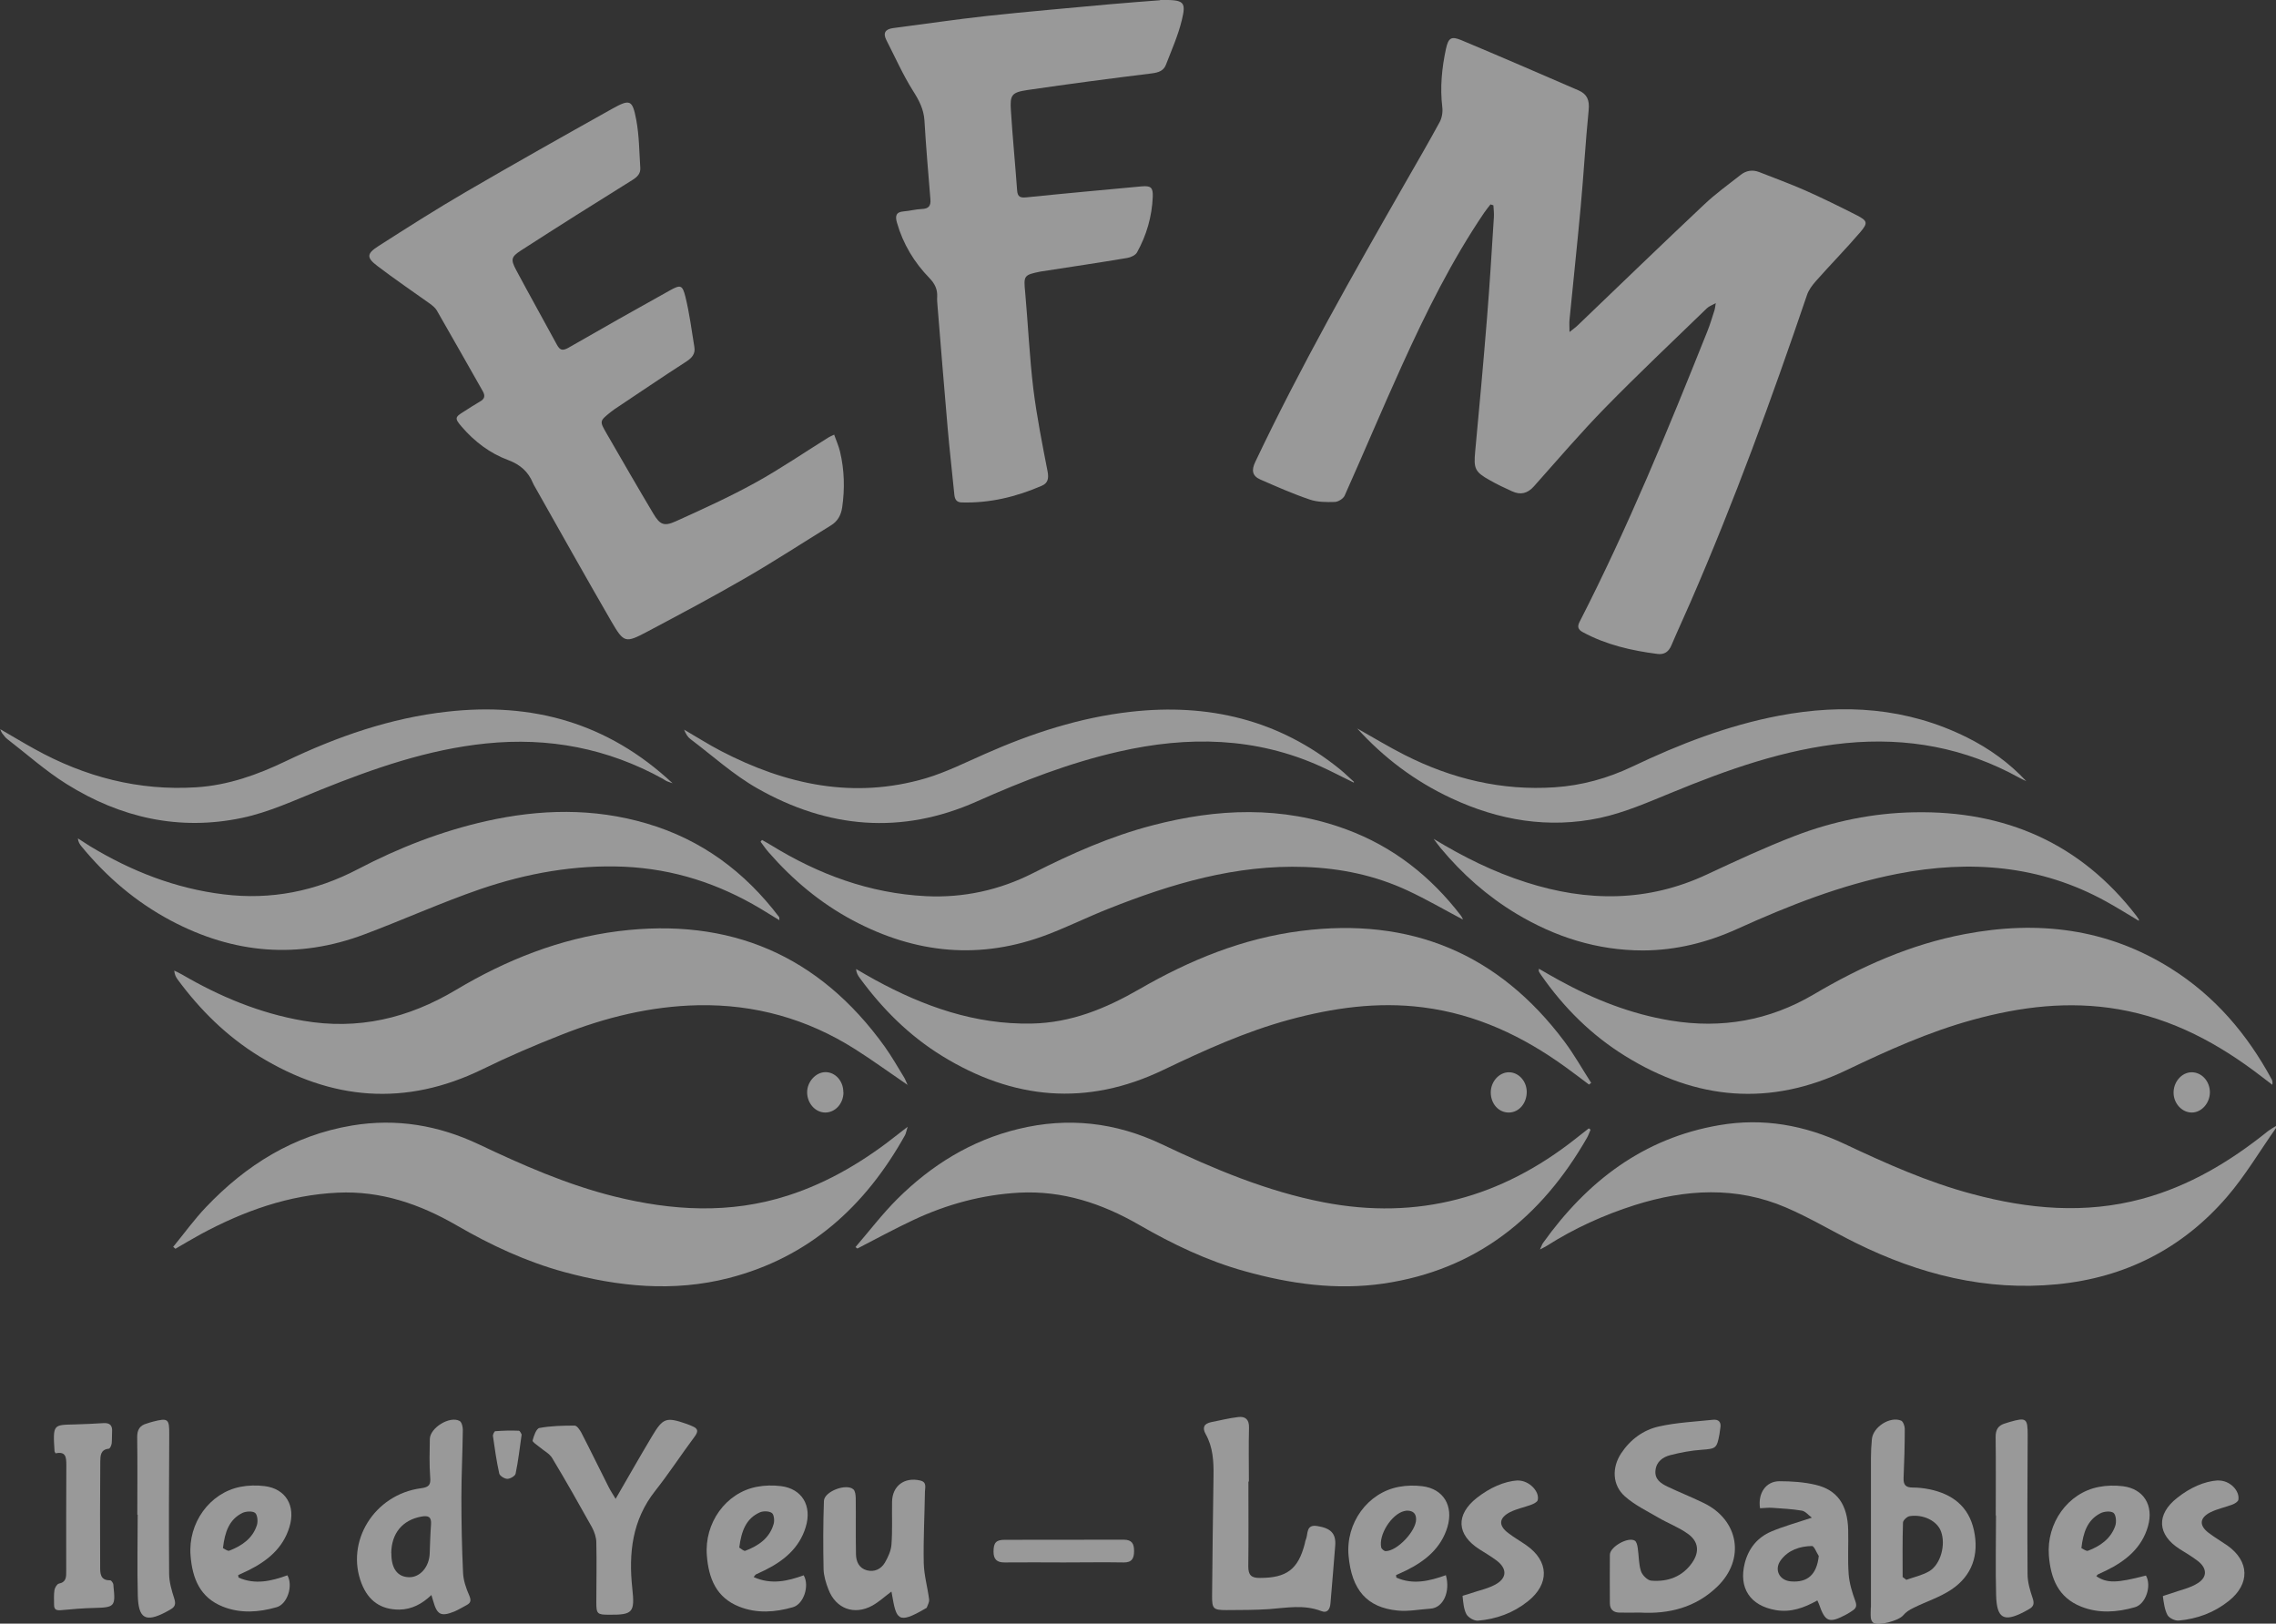 <?xml version="1.0" encoding="UTF-8"?> <svg xmlns="http://www.w3.org/2000/svg" id="Calque_2" width="191.1" height="136.34" viewBox="0 0 191.1 136.34"><rect x="0" y="0" width="191.1" height="136.34" fill="#333333" stroke="none"/><defs><style>.cls-1{fill:#fff;}.cls-2{opacity:.5;}</style></defs><g id="accueil"><g class="cls-2"><path class="cls-1" d="M191.1,94.72c-1.37,1.94-2.59,4.02-4.13,5.8-3.74,4.33-8.53,6.76-14.23,7.32-5.99.59-11.58-.83-16.92-3.47-1.96-.97-3.85-2.11-5.85-2.97-4.18-1.8-8.45-1.55-12.7-.21-2.61.83-5.08,1.95-7.39,3.42-.14.09-.29.16-.58.31.13-.27.17-.43.26-.55,3.69-5.16,8.41-8.8,14.81-9.89,3.67-.63,7.16,0,10.51,1.58,3.48,1.64,6.98,3.21,10.71,4.2,4.72,1.27,9.47,1.7,14.26.41,3.97-1.07,7.41-3.14,10.58-5.69.21-.16.44-.29.67-.43v.14Z"></path><path class="cls-1" d="M125.14,17.17c-.17.22-.35.44-.51.67-2.74,4.04-4.9,8.4-6.91,12.83-1.65,3.63-3.19,7.31-4.82,10.95-.12.26-.54.52-.83.53-.7.02-1.44.02-2.09-.2-1.42-.48-2.8-1.09-4.17-1.69-.67-.3-.75-.78-.41-1.48,3.8-8,8.17-15.7,12.57-23.39.98-1.71,1.97-3.41,2.91-5.14.19-.35.27-.84.22-1.24-.2-1.67-.04-3.3.31-4.92.2-.9.43-1.07,1.28-.72,3.3,1.38,6.57,2.8,9.85,4.22.72.31.93.83.85,1.64-.27,2.71-.42,5.42-.67,8.13-.29,3.17-.63,6.33-.94,9.5-.03.28,0,.56,0,1.02.32-.26.53-.4.7-.57,3.53-3.38,7.04-6.78,10.6-10.13.95-.9,2.02-1.67,3.05-2.48.47-.38,1.01-.47,1.58-.25,1.29.51,2.59.98,3.86,1.54,1.46.65,2.91,1.36,4.34,2.09.89.46.95.64.28,1.42-1.2,1.4-2.5,2.72-3.72,4.1-.31.35-.62.76-.76,1.2-2.95,8.68-6.09,17.29-9.75,25.71-.53,1.23-1.1,2.44-1.62,3.67-.23.55-.6.81-1.19.73-2.18-.28-4.31-.77-6.26-1.83-.41-.22-.47-.48-.25-.89,4.05-7.91,7.42-16.12,10.71-24.36.24-.59.41-1.19.61-1.8.04-.13.05-.28.1-.58-.33.19-.58.27-.75.44-2.86,2.77-5.76,5.51-8.55,8.36-2.07,2.12-4,4.38-5.97,6.59-.53.6-1.12.74-1.82.42-.64-.29-1.28-.59-1.89-.94-1.26-.7-1.35-.99-1.22-2.4.35-3.73.69-7.45.99-11.18.23-2.83.4-5.67.58-8.51.02-.33-.02-.66-.04-.99-.07-.02-.15-.05-.22-.07"></path><path class="cls-1" d="M70.03,36.48c.19.53.39.98.5,1.44.37,1.55.41,3.12.18,4.7-.1.65-.38,1.15-.93,1.49-2.4,1.48-4.76,3.02-7.2,4.43-2.71,1.57-5.48,3.04-8.25,4.51-1.83.97-1.95.93-3-.87-2.17-3.75-4.28-7.52-6.41-11.29-.06-.11-.13-.21-.17-.32-.4-.97-1.07-1.56-2.09-1.94-1.51-.56-2.81-1.54-3.88-2.78-.63-.73-.6-.82.2-1.31.43-.27.86-.56,1.3-.81.4-.22.49-.47.25-.89-1.29-2.26-2.56-4.53-3.86-6.78-.13-.22-.35-.39-.56-.55-1.48-1.06-2.99-2.08-4.43-3.18-.92-.7-.9-1.03.1-1.67,2.42-1.55,4.84-3.09,7.31-4.53,4.07-2.37,8.19-4.69,12.3-6.99,1.51-.84,1.71-.77,2.03.92.25,1.32.25,2.69.34,4.04.03.48-.25.76-.67,1.02-3.14,1.95-6.26,3.92-9.36,5.92-.82.53-.86.76-.39,1.64,1.12,2.1,2.29,4.18,3.42,6.27.26.48.49.52.97.25,2.82-1.62,5.66-3.23,8.51-4.81.9-.5,1.06-.47,1.31.54.34,1.38.52,2.8.75,4.21.1.58-.21.92-.69,1.23-2.02,1.3-4.01,2.66-6.01,3.99-.12.08-.24.17-.35.26-.91.74-.92.74-.32,1.78,1.3,2.25,2.6,4.51,3.93,6.74.55.92.89,1.08,1.87.64,2.26-1.02,4.52-2.05,6.68-3.24,2.12-1.17,4.13-2.55,6.19-3.83.1-.06.21-.1.46-.22"></path><path class="cls-1" d="M97.41,0c2.01-.03,2.2.12,1.82,1.69-.31,1.28-.86,2.52-1.34,3.76-.19.49-.62.64-1.16.71-3.49.43-6.99.89-10.47,1.4-1.33.2-1.47.42-1.38,1.74.14,2.23.36,4.45.52,6.68.04.58.29.64.8.59,3.22-.33,6.43-.62,9.65-.92.79-.07.97.1.94.88-.07,1.66-.52,3.22-1.32,4.66-.13.24-.52.42-.82.47-2.37.4-4.75.75-7.13,1.12-.05,0-.1.01-.14.02-1.43.29-1.44.34-1.3,1.77.24,2.69.36,5.38.68,8.06.29,2.33.75,4.65,1.2,6.96.11.58.03.98-.49,1.2-2.14.93-4.37,1.47-6.73,1.4-.44-.01-.57-.28-.61-.66-.18-1.86-.4-3.72-.56-5.58-.3-3.41-.57-6.83-.85-10.24-.02-.27-.05-.54-.03-.8.03-.62-.2-1.09-.64-1.55-1.29-1.32-2.23-2.88-2.74-4.67-.16-.56-.08-.89.57-.94.51-.04,1.01-.18,1.52-.2.58-.02.77-.27.72-.82-.18-2.2-.37-4.41-.5-6.61-.06-.96-.46-1.71-.97-2.51-.85-1.35-1.5-2.83-2.23-4.25-.3-.6-.08-.91.56-1,2.63-.34,5.25-.73,7.88-1.02,3.43-.37,6.87-.66,10.3-.98,1.55-.14,3.1-.25,4.24-.34"></path><path class="cls-1" d="M129.22,81.35c.58.33,1.11.65,1.65.94,2.96,1.63,6.06,2.86,9.42,3.41,4.27.7,8.26,0,12-2.2,3.96-2.34,8.12-4.2,12.67-5.06,6.13-1.17,11.96-.49,17.33,2.89,3.67,2.31,6.39,5.5,8.44,9.29.07.12.1.26.06.47-.29-.23-.59-.45-.89-.68-3.59-2.77-7.49-4.88-12.02-5.66-4.17-.72-8.23-.22-12.26.89-3.68,1.01-7.13,2.57-10.56,4.21-6.44,3.09-12.63,2.53-18.61-1.18-2.83-1.75-5.15-4.06-7.05-6.79-.07-.1-.14-.2-.19-.31-.02-.03,0-.09,0-.22"></path><path class="cls-1" d="M133.43,91.08c-.65-.49-1.3-.98-1.96-1.46-3.6-2.61-7.51-4.46-11.98-5.03-3.83-.49-7.56.04-11.25,1.04-3.68,1-7.13,2.57-10.56,4.21-6.43,3.09-12.62,2.51-18.61-1.19-2.75-1.7-4.99-3.94-6.89-6.54-.15-.2-.28-.43-.3-.74.54.31,1.07.63,1.61.92,4.09,2.23,8.38,3.75,13.12,3.66,3.32-.06,6.23-1.26,9.06-2.89,4.22-2.44,8.68-4.27,13.57-4.89,9.17-1.17,16.58,1.88,22.13,9.31.82,1.1,1.49,2.3,2.23,3.45-.06.05-.12.1-.18.14"></path><path class="cls-1" d="M14.54,104.7c.92-1.12,1.77-2.3,2.76-3.34,3.37-3.54,7.35-6.03,12.26-6.85,3.73-.62,7.25-.02,10.64,1.58,3.67,1.74,7.39,3.38,11.35,4.37,4.87,1.21,9.74,1.5,14.61-.07,3.45-1.11,6.49-2.95,9.31-5.2.18-.15.38-.29.74-.57-.12.37-.14.55-.22.7-3.33,5.97-8.04,10.26-14.8,12-4.65,1.19-9.26.73-13.83-.51-3.19-.87-6.16-2.26-9.01-3.91-3.09-1.79-6.37-2.92-9.99-2.75-4.12.19-7.89,1.54-11.49,3.48-.72.39-1.43.82-2.14,1.23-.07-.06-.13-.11-.2-.17"></path><path class="cls-1" d="M71.82,104.73c1.17-1.36,2.26-2.79,3.52-4.05,2.86-2.84,6.2-4.92,10.17-5.88,4.16-1.01,8.15-.56,12.01,1.27,4.38,2.08,8.82,3.96,13.62,4.89,7.92,1.53,14.93-.41,21.19-5.37.35-.28.71-.56,1.07-.84.05.04.1.07.15.11-.1.23-.18.47-.3.68-3.83,6.68-9.29,11.09-17.07,12.24-3.97.58-7.85.03-11.68-1.04-3.14-.87-6.05-2.27-8.86-3.89-3.12-1.8-6.43-2.89-10.07-2.7-3.1.17-6.05.97-8.85,2.28-1.6.75-3.16,1.6-4.73,2.41-.05-.04-.11-.08-.16-.12"></path><path class="cls-1" d="M76.23,91.12c-1.57-1.07-2.98-2.1-4.45-3.03-4.01-2.54-8.42-3.77-13.15-3.68-3.98.08-7.81,1.02-11.49,2.48-2.24.88-4.46,1.83-6.62,2.89-6.47,3.16-12.7,2.63-18.75-1.08-2.73-1.68-4.97-3.89-6.86-6.46-.14-.19-.25-.4-.28-.74.22.11.44.21.65.33,3.17,1.85,6.52,3.25,10.16,3.88,4.62.8,8.83-.19,12.85-2.59,4.2-2.51,8.72-4.31,13.63-4.93,9.36-1.17,16.84,2.01,22.36,9.69.59.83,1.1,1.72,1.63,2.59.1.16.16.35.31.67"></path><path class="cls-1" d="M122.82,77.21c-1.59-.84-3.08-1.71-4.63-2.43-2.72-1.27-5.6-1.87-8.61-1.98-5.8-.21-11.2,1.4-16.49,3.5-1.72.68-3.38,1.5-5.1,2.16-5.64,2.17-11.1,1.64-16.39-1.18-2.72-1.45-5.03-3.39-7.05-5.7-.25-.28-.46-.6-.69-.9.04-.05.08-.1.12-.15.26.15.52.29.78.45,3.98,2.45,8.26,4.03,12.96,4.27,3.16.16,6.2-.5,9.03-1.94,3.22-1.63,6.5-3.09,10-4,5.46-1.43,10.89-1.66,16.28.33,3.94,1.45,7.11,3.95,9.65,7.27.06.07.09.16.15.29"></path><path class="cls-1" d="M120.39,70.45c2.48,1.51,5.02,2.77,7.75,3.64,5.14,1.65,10.22,1.67,15.2-.67,2.42-1.13,4.85-2.26,7.34-3.22,3.22-1.24,6.6-1.93,10.04-1.99,7.62-.15,13.96,2.58,18.67,8.71.07.1.14.2.2.3,0,.01,0,.04-.01.1-.92-.55-1.82-1.11-2.74-1.62-5.54-3.06-11.44-3.51-17.55-2.32-4.69.92-9.09,2.66-13.42,4.62-2.51,1.14-5.14,1.8-7.91,1.81-3.84,0-7.37-1.12-10.65-3.09-2.44-1.47-4.54-3.33-6.36-5.52-.2-.24-.38-.5-.57-.75"></path><path class="cls-1" d="M65.44,77.27c-.56-.34-1.06-.65-1.57-.96-3.53-2.11-7.3-3.34-11.44-3.53-4.17-.18-8.2.55-12.1,1.88-3.28,1.13-6.46,2.57-9.71,3.79-5.58,2.11-11,1.65-16.26-1.14-2.94-1.56-5.42-3.68-7.52-6.24-.15-.18-.27-.37-.3-.67.34.22.67.44,1.01.65,3.47,2.1,7.18,3.56,11.23,4.05,3.98.49,7.73-.26,11.28-2.12,3.42-1.79,6.99-3.18,10.76-4.03,4.51-1.01,9.01-1.12,13.48.2,4.6,1.35,8.24,4.06,11.12,7.86.02.03,0,.09.02.24"></path><path class="cls-1" d="M113.94,61.16c1.33.75,2.63,1.54,3.99,2.23,3.96,2.01,8.15,3.02,12.61,2.72,2.28-.15,4.46-.76,6.52-1.74,3.94-1.88,8-3.45,12.3-4.27,5.45-1.03,10.75-.69,15.79,1.82,1.85.92,3.53,2.12,4.98,3.67-.19-.09-.39-.17-.58-.28-4.55-2.52-9.41-3.41-14.57-2.91-5.15.51-9.94,2.23-14.68,4.18-1.95.8-3.92,1.66-5.96,2.1-4.32.92-8.51.21-12.5-1.66-3.04-1.42-5.66-3.39-7.91-5.88"></path><path class="cls-1" d="M113.65,65.71c-.9-.44-1.79-.91-2.71-1.33-5.5-2.5-11.2-2.59-16.99-1.27-4.14.94-8.08,2.47-11.96,4.2-6.32,2.81-12.49,2.25-18.4-1.11-2.01-1.14-3.76-2.74-5.62-4.14-.24-.18-.4-.46-.53-.79,1.04.6,2.05,1.25,3.11,1.8,5.45,2.83,11.14,4.06,17.19,2.28,1.71-.51,3.34-1.33,4.98-2.05,3.91-1.73,7.95-3.05,12.22-3.53,6.48-.73,12.42.65,17.57,4.83.41.33.78.71,1.18,1.06-.01.02-.03.04-.04.06"></path><path class="cls-1" d="M0,61.22c1.03.59,1.96,1.16,2.91,1.68,4.22,2.34,8.73,3.52,13.58,3.21,2.66-.17,5.13-1.05,7.52-2.2,4.3-2.06,8.78-3.62,13.54-4.15,7.1-.8,13.45.9,18.92,6.01-.28-.1-.4-.13-.5-.18-.11-.05-.21-.13-.31-.19-4.63-2.56-9.58-3.51-14.85-2.97-4.88.5-9.42,2.09-13.92,3.9-2.16.87-4.32,1.88-6.57,2.35-5.26,1.11-10.21-.01-14.74-2.85-1.76-1.1-3.33-2.51-4.98-3.78-.17-.13-.29-.32-.43-.49-.05-.07-.08-.15-.15-.32"></path><path class="cls-1" d="M137.68,135.41c-.58,0-1.17.02-1.75,0-.48-.02-.76-.28-.76-.79,0-1.36-.02-2.71,0-4.07.01-.66,1.52-1.52,2.09-1.18.15.09.22.4.25.62.1.65.07,1.32.27,1.94.11.34.55.78.87.8,1.38.11,2.6-.32,3.43-1.51.63-.91.54-1.79-.37-2.43-.76-.55-1.67-.88-2.48-1.36-.96-.56-1.98-1.05-2.8-1.78-1.06-.94-1.1-2.41-.32-3.6.77-1.17,1.87-1.98,3.19-2.27,1.48-.33,3.02-.4,4.53-.56.5-.05.71.22.61.72-.03.16-.04.34-.07.5-.22,1.19-.3,1.21-1.49,1.3-.89.06-1.78.23-2.64.45-.62.16-1.16.54-1.24,1.27-.09.75.44,1.1,1,1.37,1.01.48,2.05.89,3.05,1.38,2.96,1.43,3.51,4.73,1.14,7.02-1.81,1.75-4.05,2.32-6.5,2.18"></path><path class="cls-1" d="M36.23,133.93c-.79.75-1.64,1.21-2.69,1.23-1.54.01-2.6-.71-3.18-2.19-1.38-3.52,1.07-7.48,4.99-8,.67-.09.83-.28.77-.94-.08-1.06-.05-2.14-.03-3.2.02-.94,1.68-1.96,2.5-1.51.18.1.27.49.27.74-.02,1.89-.12,3.79-.12,5.68,0,2.11.04,4.22.14,6.34.03.63.25,1.28.51,1.87.17.4.17.63-.21.83-.34.18-.68.39-1.03.54-1.13.45-1.45.28-1.78-.89-.04-.13-.08-.26-.14-.47M32.86,130.42c-.01,1.28.5,1.99,1.47,2.02.94.03,1.72-.87,1.75-2.02.03-.8.05-1.6.11-2.39.05-.66-.21-.79-.82-.68-1.57.29-2.5,1.39-2.52,3.07"></path><path class="cls-1" d="M104.82,124.41c0,2.38.02,4.76-.01,7.13,0,.73.26.97.98.96,2.23,0,3.2-.71,3.76-2.86.03-.12.04-.24.09-.35.21-.46-.02-1.3.95-1.15,1.15.18,1.59.63,1.52,1.63-.12,1.62-.27,3.24-.4,4.86-.04.49-.25.86-.78.65-1.45-.56-2.91-.27-4.38-.16-1.19.08-2.38.07-3.57.08-1.1,0-1.22-.1-1.21-1.2.03-3.35.07-6.7.12-10.05.02-1.23-.04-2.43-.66-3.53-.3-.54-.14-.88.46-1,.76-.15,1.51-.34,2.28-.43.6-.07.92.21.9.9-.04,1.51-.01,3.01-.01,4.52h-.04Z"></path><path class="cls-1" d="M157.09,134.96c0-4.17,0-8.35,0-12.52,0-.53.03-1.07.08-1.6.1-1.01,1.51-1.93,2.45-1.55.17.07.31.45.31.69,0,1.38-.04,2.76-.1,4.15-.02.57.2.78.76.78.46,0,.92.05,1.37.14,1.95.39,3.34,1.43,3.78,3.46.44,2.05-.15,3.8-1.9,4.97-.97.65-2.13,1.01-3.19,1.54-.32.15-.64.36-.86.63-.36.43-2.06.91-2.51.61-.11-.08-.19-.27-.2-.42-.03-.29,0-.58,0-.87h.01ZM159.76,132.43c.1.08.2.15.3.23.64-.23,1.34-.38,1.92-.72.97-.57,1.41-2.24.99-3.35-.32-.87-1.46-1.45-2.62-1.28-.22.03-.57.35-.57.55-.05,1.52-.03,3.05-.03,4.57"></path><path class="cls-1" d="M51.69,125.86c1.06-1.83,2.03-3.54,3.04-5.23.94-1.58,1.2-1.66,2.93-1.06.16.06.32.12.47.19.49.2.52.44.19.88-1.12,1.5-2.14,3.07-3.3,4.54-1.94,2.45-2.25,5.24-1.93,8.2.22,2.02.05,2.23-1.97,2.21-.97,0-1.05-.08-1.05-1.03,0-1.68.04-3.36,0-5.03,0-.43-.16-.9-.37-1.29-1.09-1.95-2.19-3.9-3.34-5.81-.23-.38-.7-.61-1.06-.92-.21-.18-.61-.42-.58-.55.1-.39.31-1,.57-1.05.97-.18,1.97-.2,2.96-.2.19,0,.43.35.56.59.78,1.51,1.52,3.04,2.29,4.56.16.32.36.61.59,1"></path><path class="cls-1" d="M152.59,134.39c-1.11.62-2.22,1.03-3.5.81-2.14-.37-3.13-1.85-2.59-3.96.32-1.23,1.07-2.15,2.23-2.64,1.04-.44,2.15-.74,3.4-1.16-.29-.21-.54-.54-.84-.59-.83-.14-1.68-.18-2.52-.24-.33-.02-.66.03-.99.04-.2-1.26.49-2.27,1.63-2.27,1.01,0,2.05.07,3.03.3,1.83.43,2.69,1.68,2.74,3.8.03,1.24-.05,2.48.04,3.72.06.75.29,1.51.55,2.22.14.38.11.59-.19.8-.18.12-.36.25-.56.35-1.45.77-1.77.64-2.3-.89-.03-.09-.08-.16-.13-.29M152.71,130.66c-.19-.29-.39-.85-.58-.84-1.01.02-1.97.33-2.61,1.19-.58.78-.13,1.7.84,1.78,1.42.12,2.18-.58,2.35-2.13"></path><path class="cls-1" d="M74.84,133.65c-.54.4-1.02.85-1.59,1.17-1.52.84-3.07.27-3.69-1.35-.21-.54-.39-1.12-.41-1.69-.04-1.92-.04-3.83.03-5.75.03-.79,1.87-1.49,2.47-.97.16.14.19.48.2.72.02,1.58-.01,3.15.02,4.73.01.61.25,1.17.91,1.35.64.17,1.19-.1,1.51-.63.27-.46.52-1,.56-1.53.09-1.18.03-2.38.05-3.57.01-1.35,1.03-2.12,2.36-1.81.58.13.41.59.4.94-.03,1.99-.14,3.99-.1,5.97.02,1.03.32,2.04.45,3.07.03.22-.11.46-.19.68-.01.04-.07.06-.12.09-2.33,1.37-2.44.91-2.81-1.2-.01-.09-.03-.17-.05-.24"></path><path class="cls-1" d="M20.03,132.47c1.39.62,2.75.3,4.1-.19.5.87,0,2.43-.91,2.68-1.5.43-3.03.54-4.51-.05-1.92-.76-2.56-2.37-2.71-4.29-.22-2.72,1.59-5.26,4.19-5.77.66-.13,1.36-.14,2.03-.06,1.77.22,2.63,1.65,2.08,3.44-.54,1.78-1.86,2.85-3.46,3.64-.28.14-.56.26-.84.39,0,.07.02.14.03.21M18.71,129.99c.15.07.4.28.55.22,1.05-.41,1.95-1.02,2.31-2.14.1-.31.05-.87-.15-1.03-.22-.17-.76-.14-1.06,0-1.12.55-1.48,1.6-1.64,2.95"></path><path class="cls-1" d="M63.28,132.43c1.48.66,2.85.34,4.2-.15.51.87,0,2.43-.91,2.68-1.5.43-3.03.54-4.51-.05-1.92-.76-2.56-2.37-2.71-4.29-.22-2.72,1.58-5.27,4.19-5.77.66-.13,1.36-.14,2.03-.06,1.77.22,2.63,1.65,2.08,3.44-.54,1.78-1.86,2.85-3.47,3.64-.24.12-.48.22-.72.34-.04.02-.06.07-.18.22M62.07,129.95c.13.07.38.32.51.27,1.1-.42,2.04-1.05,2.38-2.26.08-.28.03-.78-.15-.91-.23-.17-.71-.18-1-.06-1.18.52-1.56,1.58-1.74,2.96"></path><path class="cls-1" d="M117.24,132.47c1.4.63,2.79.29,4.16-.2.39,1.37-.21,2.74-1.29,2.81-.92.06-1.85.25-2.75.16-2.59-.25-3.87-1.73-4.13-4.6-.25-2.74,1.6-5.31,4.24-5.79.64-.12,1.31-.13,1.96-.05,1.76.22,2.63,1.64,2.1,3.43-.54,1.78-1.86,2.85-3.46,3.64-.28.14-.56.26-.85.39,0,.07.01.14.02.22M118.14,126.85c-.06,0-.15.02-.25.04-1.05.26-2.15,1.98-1.92,3.05.03.13.25.31.37.31.98,0,2.57-1.7,2.56-2.68,0-.47-.25-.72-.76-.72"></path><path class="cls-1" d="M176.02,132.36c.9.6,1.7.58,4.16-.06.49.85,0,2.4-.93,2.66-1.5.43-3.03.54-4.51-.05-1.92-.76-2.56-2.37-2.71-4.29-.21-2.72,1.59-5.26,4.19-5.76.66-.13,1.36-.14,2.03-.06,1.74.22,2.6,1.61,2.1,3.37-.52,1.81-1.86,2.9-3.49,3.7-.24.12-.48.22-.72.34-.04.02-.06.07-.13.15M174.76,130c.15.06.4.27.55.22,1.03-.39,1.91-1,2.29-2.08.12-.33.07-.93-.14-1.1-.23-.18-.81-.13-1.12.04-1.07.56-1.43,1.59-1.58,2.92"></path><path class="cls-1" d="M4.66,122.03c-.06-.12-.08-.14-.08-.16-.15-2.31-.1-2.21,1.72-2.26.8-.02,1.6-.06,2.4-.11.55-.03.75.22.71.74-.02.31,0,.64-.03.95-.02.17-.14.45-.25.46-.7.07-.7.6-.71,1.07-.02,2.94-.03,5.88-.01,8.82,0,.53-.02,1.18.84,1.16.08,0,.18.14.23.24.05.08.04.19.05.29.18,1.66.08,1.75-1.6,1.79-.94.02-1.89.1-2.83.19-.38.03-.56-.06-.56-.45,0-.41-.03-.83.03-1.23.03-.2.21-.51.37-.55.64-.13.62-.57.62-1.05,0-2.96-.01-5.93.01-8.89,0-.67-.03-1.19-.91-1"></path><path class="cls-1" d="M127.46,124.32c.96,0,1.83.95,1.65,1.65-.04.16-.33.3-.53.38-.59.22-1.22.34-1.78.62-.96.49-1.01,1.13-.15,1.77.48.37,1.01.67,1.51,1.02,1.91,1.34,1.95,3.25.13,4.7-1.24.99-2.66,1.5-4.21,1.63-.31.02-.81-.27-.96-.55-.23-.44-.26-1-.32-1.52,0-.04.42-.13.63-.21.76-.27,1.6-.42,2.27-.84.85-.54.79-1.28,0-1.9-.46-.35-.97-.65-1.46-.96-1.95-1.23-2.04-2.92-.23-4.34,1.08-.84,2.28-1.39,3.45-1.46"></path><path class="cls-1" d="M186.25,124.32c.99-.02,1.82.87,1.69,1.62-.03.16-.3.32-.5.4-.61.23-1.27.36-1.85.65-.92.47-.96,1.11-.14,1.73.5.38,1.05.7,1.57,1.06,1.87,1.33,1.9,3.23.12,4.65-1.24.99-2.66,1.51-4.21,1.65-.31.03-.8-.21-.94-.46-.25-.47-.31-1.04-.39-1.58,0-.04.45-.15.69-.24.76-.28,1.6-.44,2.26-.87.81-.52.75-1.26-.01-1.85-.48-.37-1.01-.68-1.52-1-1.9-1.21-1.99-2.91-.22-4.3,1.07-.85,2.27-1.4,3.44-1.47"></path><path class="cls-1" d="M11.53,127.19c0-2.16.02-4.33-.01-6.49-.01-.65.22-1.01.82-1.17.16-.05.32-.11.49-.15,1.29-.33,1.39-.24,1.38,1.08-.02,3.89-.04,7.78-.01,11.66,0,.71.21,1.43.43,2.11.14.44.08.69-.29.9-.15.08-.29.17-.44.25-1.68.87-2.28.54-2.33-1.41-.06-2.26-.01-4.52-.01-6.78h0Z"></path><path class="cls-1" d="M167.57,127.26c0-2.19.02-4.37-.01-6.56-.01-.65.21-1.01.81-1.18.12-.03.23-.08.35-.11,1.42-.41,1.53-.32,1.53,1.11-.02,3.89-.04,7.78-.01,11.66,0,.68.21,1.38.43,2.03.15.44.08.69-.29.9-.15.08-.29.17-.45.25-1.68.87-2.28.55-2.33-1.41-.06-2.23-.01-4.47-.01-6.71h0Z"></path><path class="cls-1" d="M89.31,131.2c-1.65,0-3.31-.02-4.96,0-.67.01-.93-.29-.93-.91,0-.74.21-.99.93-.99,3.33,0,6.66,0,10-.01.7,0,.87.35.87.95,0,.6-.17.97-.87.96-1.68-.03-3.35,0-5.03,0"></path><path class="cls-1" d="M185.55,91.71c0,.92-.7,1.71-1.52,1.71s-1.51-.75-1.53-1.63c-.02-.93.67-1.73,1.49-1.75.85-.02,1.55.73,1.56,1.67"></path><path class="cls-1" d="M70.82,91.72c0,.94-.68,1.7-1.53,1.7-.84,0-1.53-.79-1.52-1.72.01-.87.72-1.65,1.51-1.67.85-.02,1.53.74,1.53,1.68"></path><path class="cls-1" d="M128.19,91.68c0,.96-.64,1.72-1.48,1.74-.86.02-1.53-.71-1.54-1.67-.01-.92.7-1.71,1.52-1.71.82,0,1.49.74,1.5,1.64"></path><path class="cls-1" d="M43.8,120.45c-.17,1.2-.29,2.26-.51,3.3-.04.19-.45.43-.69.43-.24,0-.63-.25-.68-.44-.23-1.04-.38-2.09-.53-3.15-.02-.13.12-.4.19-.41.66-.05,1.32-.07,1.98-.04.11,0,.21.28.24.32"></path></g></g></svg> 